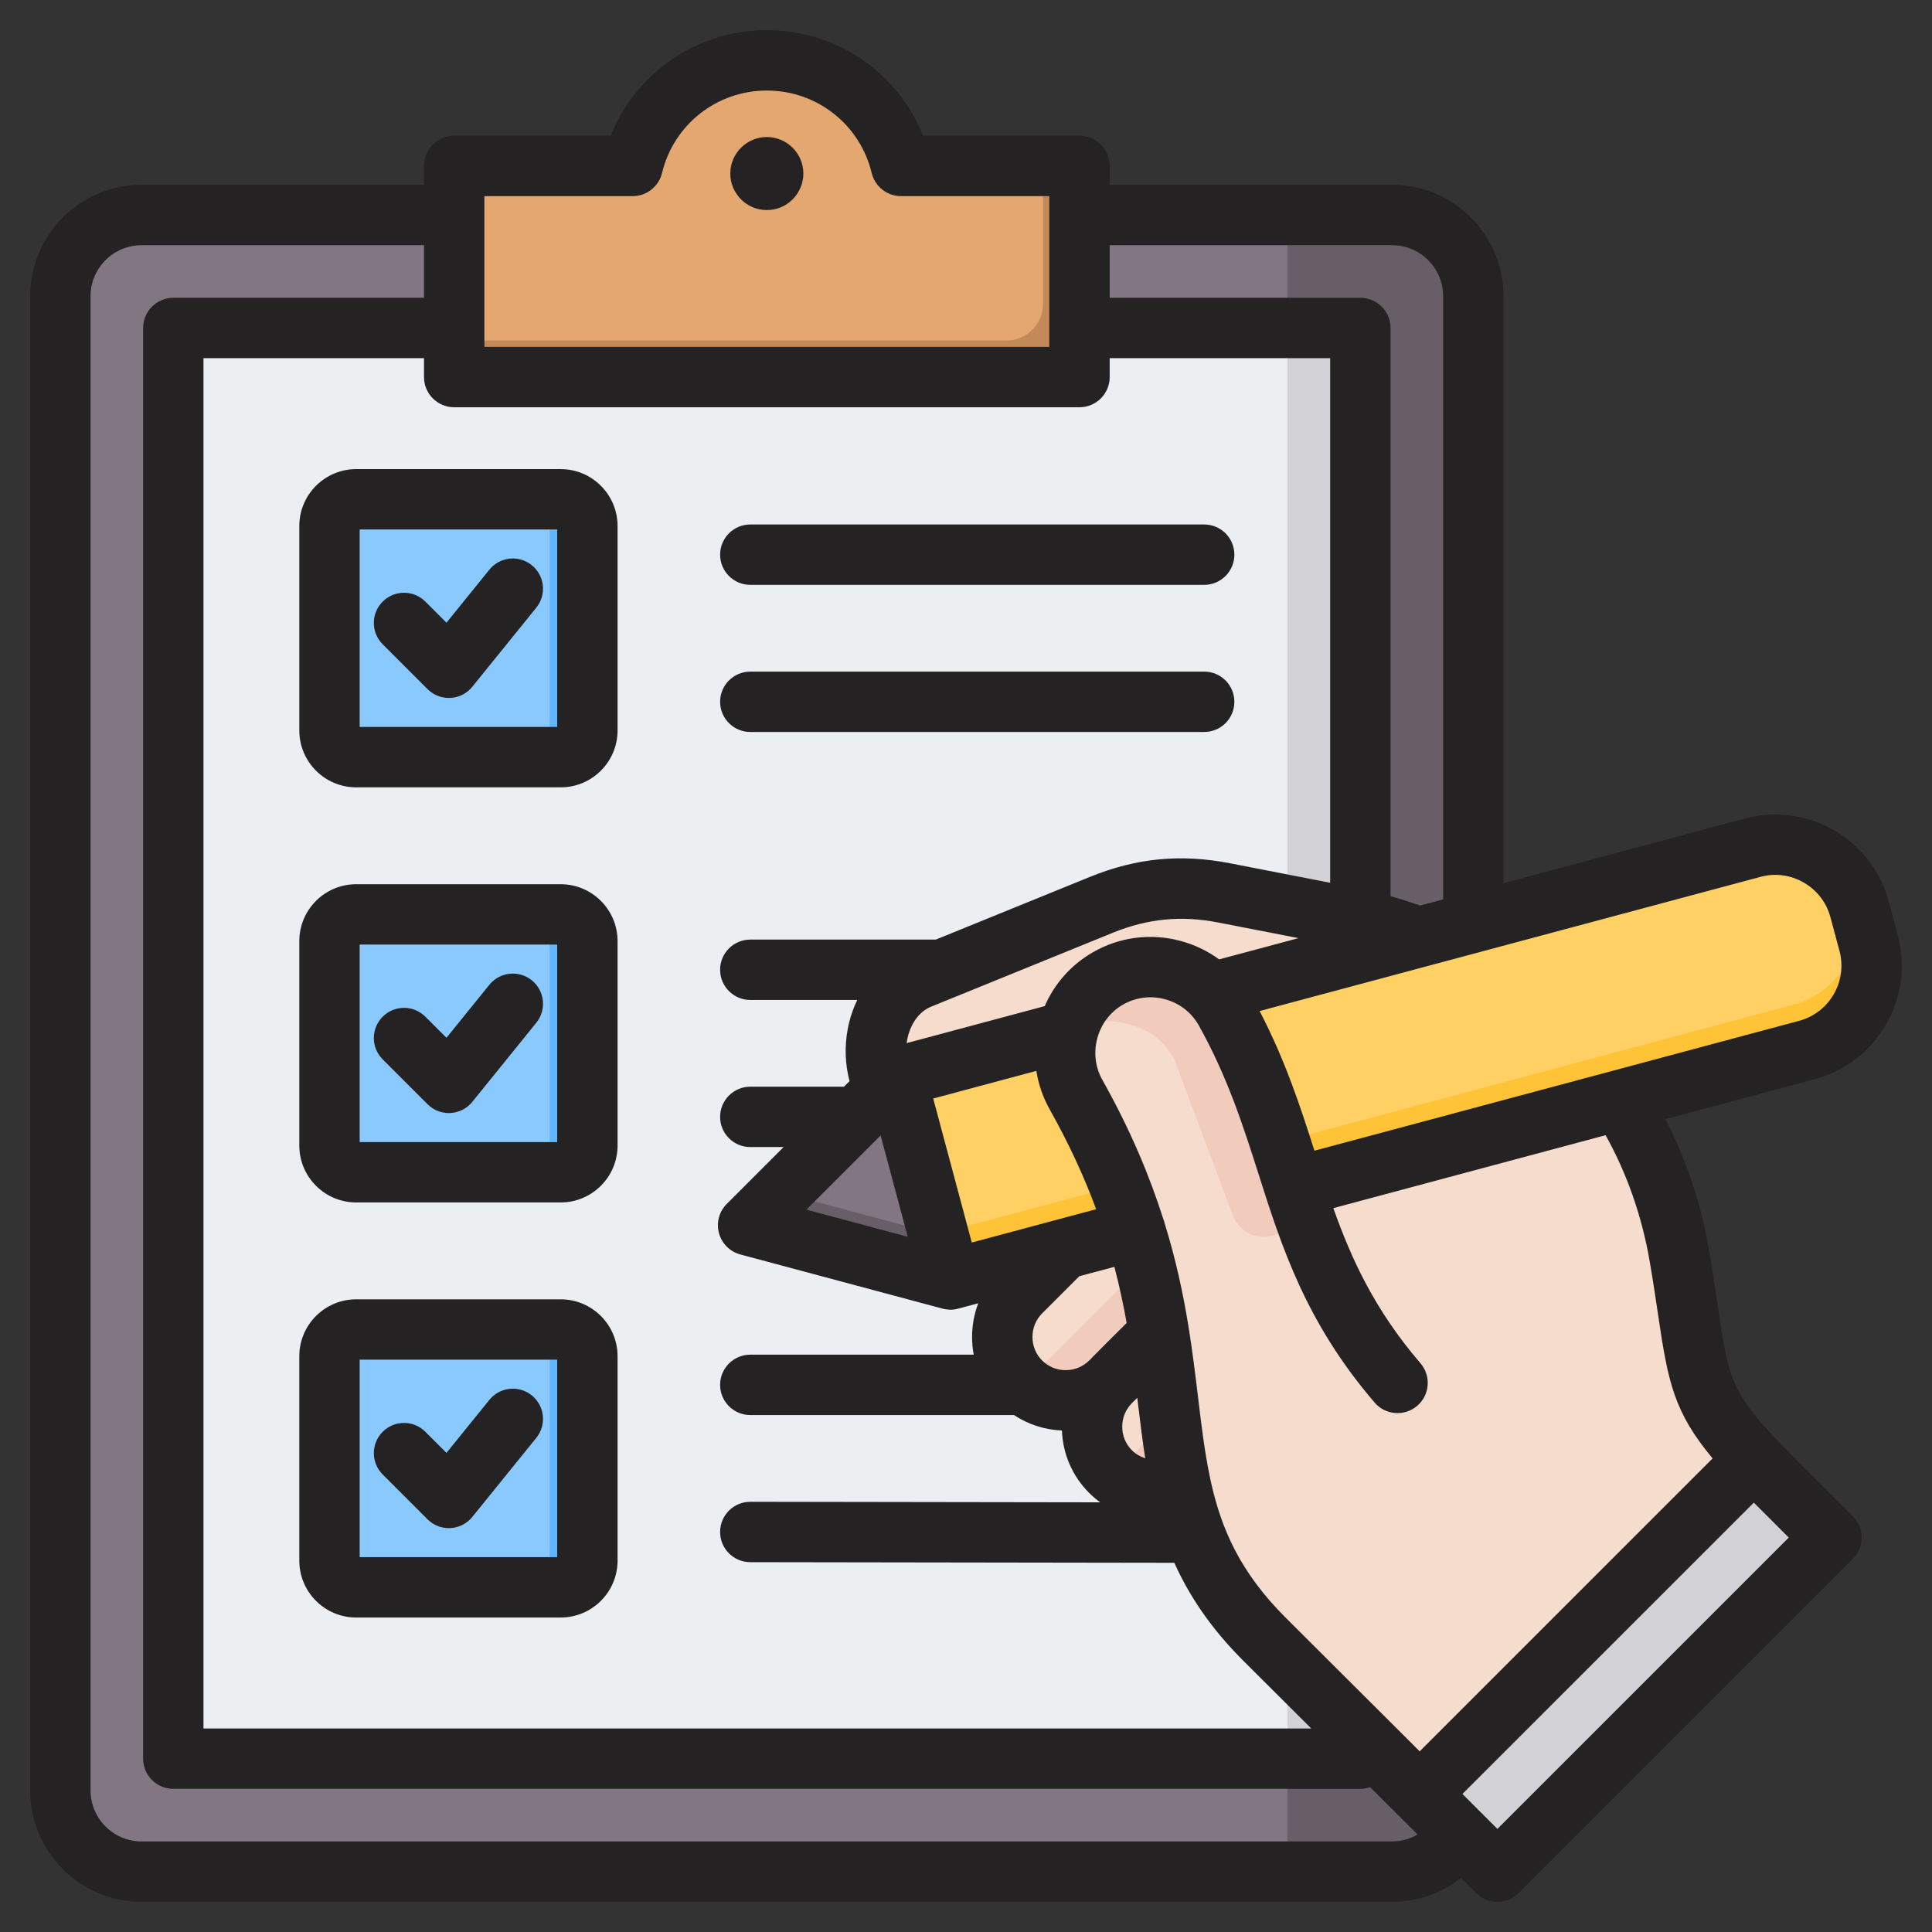 <svg id="Layer_1" enable-background="new 0 0 512 512" viewBox="0 0 512 512" xmlns="http://www.w3.org/2000/svg"><rect x="0" y="0" width="512" height="512" fill="#333333" stroke="none"/><g clip-rule="evenodd" fill-rule="evenodd"><g><g><path d="m368.928 56.984c11.853 0 21.52 9.668 21.52 21.52v395.976c0 11.853-9.667 21.52-21.52 21.52h-331.414c-11.853 0-21.52-9.667-21.52-21.52v-395.976c0-11.853 9.667-21.52 21.52-21.52z" fill="#837683"/><path d="m341.155 496h27.773c11.853 0 21.52-9.668 21.52-21.52v-395.976c0-11.853-9.668-21.52-21.52-21.52h-27.773z" fill="#685e68"/><path d="m350.833 86.922h-295.224c-5.33 0-9.677 4.347-9.677 9.677v359.786c0 5.33 4.347 9.677 9.677 9.677h295.224c5.33 0 9.677-4.347 9.677-9.677v-359.786c0-5.33-4.347-9.677-9.677-9.677z" fill="#eceff1"/><path d="m341.155 466.063h9.678c.304 0 .606-.014.903-.042 4.909-.458 8.774-4.61 8.774-9.635v-359.787c0-5.026-3.865-9.177-8.774-9.635-.298-.027-.599-.042-.903-.042h-9.678z" fill="#d1d1d6"/><path d="m130.045 43.976h30.675c3.95 0 7.325-2.222 8.888-5.85 5.603-13.014 18.543-22.126 33.613-22.126s28.01 9.112 33.614 22.126c1.562 3.628 4.938 5.85 8.888 5.85h30.674c5.33 0 9.677 4.347 9.677 9.677v36.599c0 5.33-4.347 9.677-9.677 9.677h-146.352c-5.33 0-9.677-4.348-9.677-9.677v-36.598c-.001-5.33 4.346-9.678 9.677-9.678z" fill="#e3a76f"/><path d="m266.719 90.252-146.352.001c0 5.33 4.347 9.677 9.677 9.677h146.352c5.33 0 9.677-4.347 9.677-9.677v-3.331-29.938-3.331c0-5.33-4.347-9.677-9.678-9.678v13.009 23.591c0 2.424-.899 4.646-2.382 6.347-1.775 2.038-4.389 3.33-7.294 3.33z" fill="#c48958"/><path d="m94.394 352.328h54.189c3.891 0 7.074 3.183 7.074 7.074v54.189c0 3.891-3.183 7.074-7.074 7.074h-54.189c-3.891 0-7.074-3.183-7.074-7.074v-54.189c0-3.891 3.183-7.074 7.074-7.074zm0-220.007h54.189c3.891 0 7.074 3.183 7.074 7.074v54.189c0 3.891-3.183 7.074-7.074 7.074h-54.189c-3.891 0-7.074-3.183-7.074-7.074v-54.189c0-3.891 3.183-7.074 7.074-7.074zm0 110.004h54.189c3.891 0 7.074 3.183 7.074 7.074v54.188c0 3.891-3.183 7.074-7.074 7.074h-54.189c-3.891 0-7.074-3.183-7.074-7.074v-54.188c0-3.891 3.183-7.074 7.074-7.074z" fill="#8ac9fe"/><path d="m138.582 352.328h10c3.891 0 7.074 3.183 7.074 7.074v54.189c0 3.891-3.183 7.074-7.074 7.074h-10c3.891 0 7.074-3.183 7.074-7.074v-54.189c-.001-3.891-3.184-7.074-7.074-7.074zm0-220.007h10c3.891 0 7.074 3.183 7.074 7.074v54.189c0 3.891-3.183 7.074-7.074 7.074h-10c3.891 0 7.074-3.183 7.074-7.074v-54.189c-.001-3.891-3.184-7.074-7.074-7.074zm0 110.004h10c3.891 0 7.074 3.183 7.074 7.074v54.188c0 3.891-3.183 7.074-7.074 7.074h-10c3.891 0 7.074-3.183 7.074-7.074v-54.188c-.001-3.891-3.184-7.074-7.074-7.074z" fill="#60b7ff"/></g><g><g><path d="m381.222 481.786-46.096-45.956c-30.387-30.297-20.777-58.786-32.282-101.576-3.434-12.773-11.712-23.062-20.534-38.812-58.164 22.016-58.016-26.778-38.579-34.684l48.126-19.58c10.769-4.381 21.131-5.389 32.543-3.167l32.703 6.369c46.072 8.972 80.057 43.738 87.98 90.002 5.755 33.601 2.242 36.453 25.021 59.233l10.519 10.518c2.606 2.606 2.606 6.856 0 9.462l-79.065 79.065c-2.605 2.606-6.856 2.606-9.462 0z" fill="#f6dccd"/><g><path d="m318.098 391.382 19.205-19.204c6.544-6.543 6.544-17.25.001-23.793s-17.25-6.544-23.793-.001l7.096-7.096c6.543-6.543 6.543-17.249-.001-23.793-6.544-6.543-17.249-6.543-23.792 0l-26.3 26.3c-6.544 6.543-6.544 17.25-.001 23.793s17.251 6.543 23.794 0c-6.543 6.543-6.543 17.25 0 23.793 6.542 6.544 17.248 6.544 23.791.001z" fill="#f6dccd"/><g fill="#f1cbbc"><path d="m318.098 391.382 19.205-19.204c6.544-6.543 6.544-17.25.001-23.793l-42.997 42.997c6.542 6.544 17.248 6.544 23.791 0z"/><path d="m313.51 348.384 7.096-7.096c6.543-6.543 6.543-17.249-.001-23.793l-50.094 50.094c6.543 6.543 17.251 6.543 23.794 0z"/></g></g></g><g><path d="m237.505 286.849 226.981-60.819c12.305-3.297 25.03 4.05 28.327 16.354l2.395 8.937c3.297 12.305-4.05 25.029-16.354 28.327l-226.981 60.819-53.618-14.367z" fill="#ffd064"/><path d="m492.103 240.181c.27.715.508 1.45.71 2.203l2.395 8.937c3.297 12.305-4.05 25.03-16.354 28.327l-226.981 60.819-53.619-14.367 9.813-9.813 40.212 10.775 226.981-60.819c11.552-3.095 18.733-14.498 16.843-26.062z" fill="#ffc338"/><path d="m198.255 326.1 39.25-39.251 14.367 53.618z" fill="#837683"/><path d="m198.254 326.1 9.814-9.813 40.212 10.775 3.592 13.405z" fill="#685e68"/></g><g><path d="m381.222 481.786-46.096-45.956c-39.458-39.341-11.475-75.632-49.854-144.147-6.211-10.758-2.457-24.769 8.301-30.98 10.802-6.237 24.743-2.502 30.98 8.301 9.162 16.356 13.633 32.264 18.41 47.055.089.275 86.224-23.402 86.313-23.128 7.762 12.23 13.197 26.216 15.806 41.45 5.755 33.601 2.242 36.453 25.021 59.233l10.519 10.518c2.606 2.606 2.605 6.857 0 9.462l-79.065 79.065c-2.605 2.606-6.856 2.606-9.462 0z" fill="#f6dccd"/><path d="m376.249 476.814 15.846 15.846c2.606 2.606 6.856 2.605 9.462 0l79.065-79.065c2.606-2.606 2.606-6.857 0-9.462l-15.846-15.846z" fill="#d1d1d6"/><path d="m283.775 272.276c1.79-4.723 5.136-8.88 9.799-11.573 10.802-6.237 24.743-2.502 30.98 8.301 8.49 15.157 13.118 30.67 18.41 47.054 1.695 4.475-.56 9.478-5.035 11.173s-9.478-.56-11.172-5.035l-15.078-40.14c-3.98-10.594-17.66-13.784-27.904-9.78z" fill="#f1cbbc"/></g></g></g><path d="m193.54 45.991c0-5.329 4.35-9.679 9.679-9.679 5.334 0 9.679 4.35 9.679 9.679s-4.345 9.679-9.679 9.679c-5.329-.001-9.679-4.35-9.679-9.679zm-51.421 115.053-16.952 20.953c-1.417 1.765-3.531 2.839-5.8 2.956-.136.01-.278.01-.419.01-2.109 0-4.147-.838-5.649-2.34l-11.882-11.877c-3.126-3.126-3.126-8.191 0-11.317 3.121-3.121 8.191-3.121 11.312 0l5.588 5.592 11.364-14.043c2.777-3.437 7.819-3.964 11.256-1.186 3.432 2.778 3.96 7.815 1.182 11.252zm48.719 24.936c0-4.416 3.583-7.998 8.003-7.998h120.279c4.42 0 7.998 3.582 7.998 7.998 0 4.42-3.578 8.003-7.998 8.003h-120.279c-4.421 0-8.003-3.583-8.003-8.003zm0-38.984c0-4.42 3.583-8.003 8.003-8.003h120.279c4.42 0 7.998 3.582 7.998 8.003 0 4.416-3.578 7.998-7.998 7.998h-120.279c-4.421.001-8.003-3.582-8.003-7.998zm-95.521-6.675v52.334h52.343v-52.334zm-15.997-.928v54.189c0 8.309 6.76 15.074 15.078 15.074h54.179c8.323 0 15.083-6.765 15.083-15.074v-54.189c0-8.313-6.76-15.074-15.083-15.074h-54.179c-8.318.001-15.078 6.761-15.078 15.074zm22.098 141.355c-3.126-3.126-3.126-8.191 0-11.312 3.121-3.126 8.191-3.126 11.312 0l5.588 5.593 11.364-14.047c2.777-3.432 7.819-3.964 11.256-1.186 3.432 2.777 3.959 7.815 1.182 11.251l-16.952 20.953c-1.417 1.766-3.531 2.839-5.8 2.961-.136.005-.278.009-.419.009-2.109 0-4.147-.838-5.649-2.344zm46.242 21.913v-52.339h-52.343v52.339zm.918-68.335h-54.18c-8.318 0-15.078 6.76-15.078 15.074v54.179c0 8.323 6.76 15.083 15.078 15.083h54.179c8.323 0 15.083-6.76 15.083-15.083v-54.179c.001-8.314-6.759-15.074-15.082-15.074zm328.202 36.206-49.552 13.28c-.019.005-.038.009-.061.014l-78.828 21.123c-3.761-11.788-7.74-23.952-14.528-37.011l132.749-35.566c3.879-1.045 7.961-.504 11.468 1.525 3.512 2.024 6.012 5.282 7.052 9.17l2.401 8.935c2.16 8.061-2.641 16.37-10.701 18.53zm-39.581 63.811c-2.062-12.004-5.988-23.241-11.698-33.504l-72.153 19.329c4.83 13.633 11.001 27.021 23.091 41.111 2.872 3.361 2.49 8.412-.871 11.279-3.347 2.881-8.398 2.49-11.279-.857-18.26-21.302-24.621-41.252-30.759-60.553-4.048-12.687-8.229-25.821-15.93-39.572-1.949-3.357-5.098-5.758-8.888-6.774-3.813-1.022-7.763-.509-11.129 1.44-3.361 1.935-5.771 5.108-6.793 8.93-1.022 3.818-.522 7.767 1.412 11.119.019.033.038.061.047.094 7.41 13.224 12.452 25.383 16.011 36.592.108.292.221.593.301.913.028.08.038.146.061.231 3.079 9.938 4.999 19.127 6.369 27.619.028.127.038.259.061.376 1.007 6.313 1.728 12.245 2.396 17.823.941 7.838 1.803 14.951 3.211 21.627.052.221.099.433.132.645 2.839 13.059 7.89 24.498 19.988 36.559l25.393 25.317 10.06 10.032 77.628-77.623c-10.201-12.226-11.811-20.148-14.401-37.736-.607-4.149-1.309-8.847-2.26-14.417zm-40.372 150.337-4.185-4.19c-.023-.01-.033-.028-.052-.038l-5.032-5.032 77.223-77.209 9.26 9.26zm-27.897 3.323c2.41 0 4.731-.664 6.751-1.841l-.104-.089s0-.009-.009-.009l-12.466-12.442c-.814.277-1.681.438-2.594.438h-314.579c-4.411 0-8.003-3.578-8.003-7.998v-379.144c0-4.416 3.592-7.998 8.003-7.998h66.438v-13.939h-74.85c-7.457 0-13.52 6.068-13.52 13.525v395.973c0 7.452 6.063 13.525 13.52 13.525h331.413zm-240.562-436.029v39.958h149.71v-39.958h-39.289c-3.7 0-6.911-2.528-7.782-6.125-3.097-12.866-14.528-21.853-27.789-21.853-13.247 0-24.677 8.987-27.779 21.857-.871 3.592-4.091 6.12-7.781 6.12h-39.29zm240.562 13.007h-74.85v13.939h66.428c4.42 0 8.003 3.582 8.003 7.998v150.567c2.65.744 5.249 1.591 7.819 2.495l6.12-1.639v-159.835c0-7.457-6.073-13.525-13.52-13.525zm-111.4 264.302-10.22-38.164 27.332-7.325c.57 3.644 1.798 7.179 3.677 10.451 5.221 9.326 9.152 18.016 12.169 26.207zm-24.159-28.373 7.189 26.852-26.848-7.193zm65.209 49.693-5.489 5.465-3.804 3.832c-.099.108-.188.221-.287.329-.122.099-.24.198-.353.311-1.648 1.648-3.87 2.57-6.238 2.57-2.373 0-4.581-.923-6.237-2.57-1.653-1.653-2.561-3.87-2.561-6.242 0-2.368.908-4.58 2.561-6.237l9.857-9.848 9.293-2.49c1.356 5.15 2.406 10.098 3.258 14.88zm2.98 21.25c.598 4.919 1.182 9.787 1.94 14.607-1.309-.419-2.528-1.12-3.54-2.132-1.648-1.648-2.561-3.865-2.561-6.238s.913-4.58 2.561-6.237c.113-.104.212-.221.311-.334.127-.118.249-.217.372-.339l.749-.749c.055.471.116.952.168 1.422zm-181.19-263.925c-4.421 0-8.003-3.582-8.003-7.998v-5.009h-58.44v363.142h293.564l-18.011-17.964c-8.652-8.62-14.353-17.249-18.27-25.939l-112.393-.169c-4.406-.009-7.989-3.601-7.979-8.008 0-4.42 3.583-7.993 8.003-7.993h.009l92.711.141c-1.022-.748-2.001-1.572-2.914-2.481-4.439-4.439-6.986-10.291-7.226-16.556-4.59-.184-8.94-1.601-12.701-4.091h-69.879c-4.42 0-8.003-3.582-8.003-8.003s3.583-7.998 8.003-7.998h59.207c-.287-1.53-.438-3.102-.438-4.703 0-3.097.57-6.11 1.638-8.916l-5.301 1.417c-.339.089-.687.16-1.026.212-.353.052-.701.071-1.054.071-.038 0-.089-.009-.127-.009-.348-.009-.702-.042-1.04-.094-.151-.019-.292-.047-.429-.075-.15-.033-.311-.052-.471-.103l-53.61-14.358c-2.763-.739-4.919-2.9-5.663-5.663-.739-2.759.052-5.706 2.071-7.725l15.069-15.074h-8.827c-4.42 0-8.003-3.578-8.003-7.998 0-4.416 3.583-7.998 8.003-7.998h24.828l1.469-1.464c-1.139-4.326-1.356-9.006-.508-13.652.508-2.806 1.389-5.442 2.561-7.871h-28.349c-4.42 0-8.003-3.578-8.003-7.998s3.583-7.998 8.003-7.998h49.161l40.848-16.618c12.282-4.999 24.06-6.148 37.077-3.615l26.584 5.178v-139.027h-58.43v5.009c0 4.415-3.592 7.998-7.998 7.998zm202.717 146.321 21.034-5.635-21.255-4.138c-9.815-1.916-18.717-1.05-27.987 2.726l-42.18 17.159c-.019.009-.042.014-.061.023l-5.889 2.396c-3.21 1.304-5.592 4.656-6.383 8.963-.038.231-.057.461-.09.692l36.592-9.806c2.599-5.983 7-10.945 12.71-14.24 7.071-4.086 15.342-5.164 23.27-3.041 3.753 1.008 7.203 2.679 10.239 4.901zm179.844-6.388-2.392-8.935c-2.151-8.012-7.301-14.721-14.508-18.882-7.212-4.166-15.601-5.277-23.613-3.126l-63.967 17.135v-155.547c0-16.279-13.242-29.526-29.521-29.526h-74.85v-5.004c0-4.416-3.592-7.998-7.998-7.998h-41.46c-6.685-16.75-22.903-27.977-41.403-27.977-18.501 0-34.709 11.227-41.389 27.977h-41.46c-4.421 0-8.003 3.582-8.003 7.998v5.004h-74.85c-16.279 0-29.517 13.247-29.517 29.526v395.973c0 16.284 13.238 29.521 29.517 29.521h331.413c6.732 0 13.12-2.278 18.247-6.336l3.992 3.997c1.501 1.502 3.54 2.34 5.659 2.34 2.123 0 4.152-.838 5.654-2.34l88.531-88.531c1.497-1.497 2.34-3.54 2.34-5.658s-.843-4.152-2.34-5.649l-15.252-15.253c-17.07-17.07-17.522-20.148-20.469-40.137-.631-4.242-1.342-9.043-2.321-14.791-2.133-12.442-6.03-24.183-11.609-35.048l39.558-10.606c8.022-2.147 14.73-7.301 18.892-14.513 4.154-7.213 5.266-15.597 3.119-23.614zm-401.513 142.888c-3.126-3.116-3.126-8.186 0-11.307 3.121-3.131 8.191-3.131 11.312 0l5.588 5.588 11.364-14.038c2.777-3.441 7.819-3.973 11.256-1.191 3.432 2.782 3.959 7.81 1.182 11.251l-16.952 20.949c-1.417 1.77-3.531 2.839-5.8 2.961-.136.009-.278.009-.419.009-2.109 0-4.147-.838-5.649-2.34zm46.242 21.91h-52.343v-52.33h52.343zm.918-68.326c8.323 0 15.083 6.755 15.083 15.069v54.189c0 8.309-6.76 15.069-15.083 15.069h-54.18c-8.318 0-15.078-6.76-15.078-15.069v-54.189c0-8.314 6.76-15.069 15.078-15.069z" fill="#242222"/></g></svg>